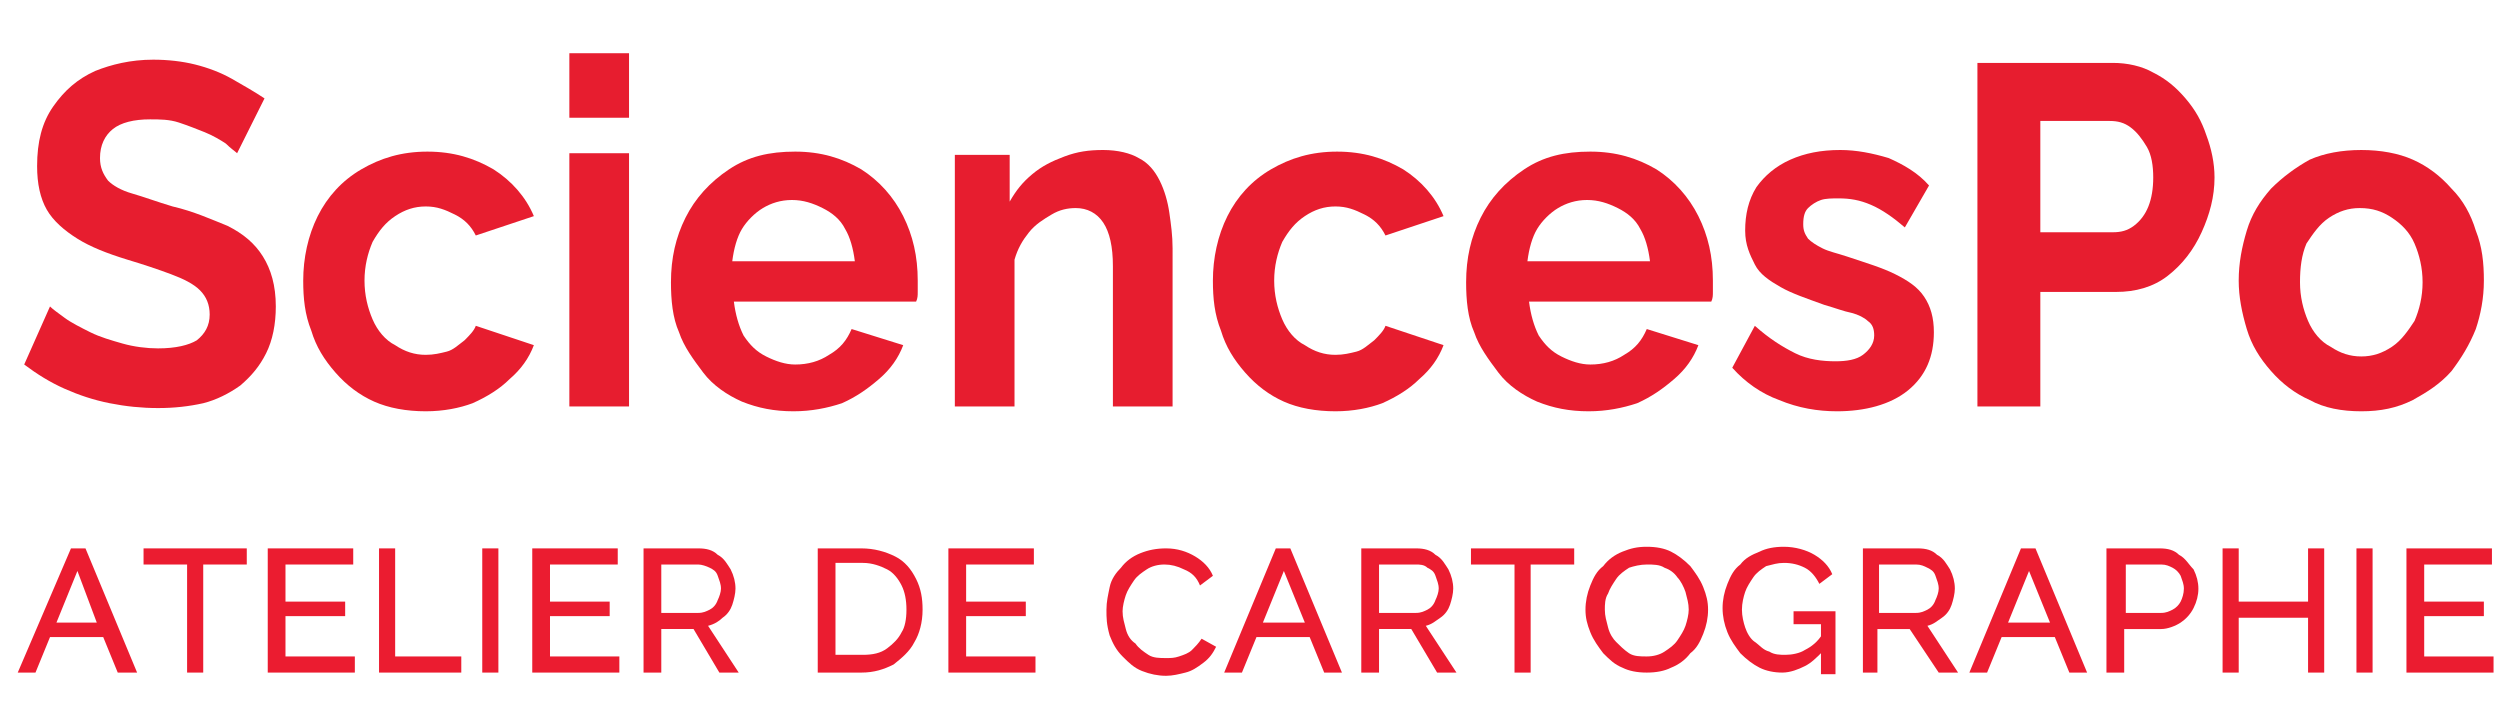 <svg xmlns="http://www.w3.org/2000/svg" xmlns:xlink="http://www.w3.org/1999/xlink" id="Layer_1" x="0px" y="0px" viewBox="0 0 155 45" style="enable-background:new 0 0 155 45;" xml:space="preserve"> <style type="text/css"> .st0{fill:#E71D2F;} .st1{fill:#EB1C30;} .st2{fill:none;} </style> <g> <g> <path class="st0" d="M14.7,9.5c-0.1-0.1-0.4-0.3-0.7-0.6c-0.3-0.2-0.8-0.5-1.3-0.7c-0.5-0.2-1-0.4-1.6-0.6 c-0.6-0.2-1.2-0.2-1.8-0.2C8.3,7.4,7.5,7.6,7,8C6.5,8.4,6.2,9,6.2,9.8c0,0.6,0.2,1,0.5,1.4C7,11.5,7.5,11.8,8.2,12 c0.7,0.2,1.5,0.5,2.5,0.8c1.3,0.3,2.4,0.8,3.4,1.2c1,0.5,1.7,1.1,2.2,1.9c0.5,0.8,0.8,1.8,0.8,3.1c0,1.1-0.2,2.1-0.6,2.9 c-0.4,0.8-0.9,1.4-1.6,2c-0.7,0.5-1.5,0.9-2.3,1.1c-0.9,0.2-1.8,0.3-2.8,0.3c-1,0-2-0.1-3-0.3c-1-0.2-1.9-0.5-2.8-0.9 c-0.9-0.4-1.7-0.9-2.5-1.5L3.1,19c0.2,0.2,0.5,0.4,0.9,0.7C4.4,20,5,20.3,5.6,20.6c0.6,0.3,1.3,0.5,2,0.7c0.7,0.2,1.5,0.3,2.2,0.3 c1.1,0,1.9-0.2,2.4-0.5c0.5-0.4,0.8-0.9,0.8-1.6c0-0.6-0.2-1.1-0.6-1.5c-0.4-0.4-1-0.7-1.8-1c-0.8-0.3-1.7-0.6-2.7-0.9 c-1.3-0.4-2.3-0.8-3.1-1.3c-0.8-0.5-1.5-1.1-1.9-1.8c-0.4-0.7-0.6-1.6-0.6-2.7c0-1.5,0.3-2.7,1-3.7c0.7-1,1.5-1.7,2.6-2.2 C6.9,4,8.1,3.7,9.5,3.7c0.9,0,1.8,0.1,2.6,0.3c0.8,0.2,1.6,0.5,2.3,0.9s1.4,0.8,2,1.2L14.7,9.5z"></path> <path class="st0" d="M26.4,25.5c-1.2,0-2.3-0.2-3.2-0.6s-1.7-1-2.4-1.8s-1.2-1.6-1.5-2.6c-0.4-1-0.5-2-0.5-3.1 c0-1.4,0.3-2.8,0.9-4c0.6-1.2,1.5-2.2,2.7-2.9c1.2-0.7,2.5-1.1,4.1-1.1s2.9,0.4,4.1,1.1c1.1,0.7,2,1.7,2.5,2.9l-3.6,1.2 c-0.3-0.6-0.7-1-1.3-1.3s-1.1-0.5-1.8-0.5c-0.7,0-1.3,0.2-1.9,0.6c-0.6,0.4-1,0.9-1.4,1.6c-0.3,0.7-0.5,1.5-0.5,2.4 c0,0.9,0.2,1.7,0.5,2.4c0.3,0.7,0.8,1.3,1.4,1.6c0.6,0.4,1.2,0.6,1.9,0.6c0.5,0,0.9-0.1,1.3-0.2s0.7-0.4,1.1-0.7 c0.3-0.3,0.6-0.6,0.7-0.9l3.6,1.2c-0.3,0.8-0.8,1.5-1.5,2.1c-0.6,0.6-1.4,1.1-2.3,1.5C28.5,25.3,27.5,25.5,26.4,25.5z"></path> <path class="st0" d="M35.3,7.3v-4h3.7v4H35.3z M35.3,25.2V9.5h3.7v15.7H35.3z"></path> <path class="st0" d="M49.2,25.5c-1.2,0-2.2-0.2-3.2-0.6c-0.9-0.4-1.8-1-2.4-1.8s-1.2-1.6-1.5-2.5c-0.4-0.9-0.5-2-0.5-3.1 c0-1.5,0.3-2.8,0.9-4c0.6-1.2,1.5-2.2,2.7-3s2.5-1.1,4.1-1.1c1.6,0,2.9,0.4,4.1,1.1c1.1,0.7,2,1.7,2.6,2.9c0.6,1.2,0.9,2.5,0.9,4 c0,0.3,0,0.5,0,0.7s0,0.4-0.1,0.6H45.5c0.1,0.8,0.3,1.5,0.6,2.1c0.4,0.6,0.8,1,1.4,1.3s1.2,0.5,1.8,0.5c0.8,0,1.5-0.2,2.1-0.6 c0.7-0.4,1.1-0.9,1.4-1.6l3.2,1c-0.3,0.8-0.8,1.5-1.5,2.1c-0.7,0.6-1.4,1.1-2.3,1.5C51.3,25.3,50.3,25.5,49.2,25.5z M45.4,16.2 h7.6c-0.1-0.8-0.3-1.5-0.6-2c-0.3-0.6-0.8-1-1.4-1.3c-0.6-0.3-1.2-0.5-1.9-0.5c-0.7,0-1.3,0.2-1.8,0.5c-0.5,0.3-1,0.8-1.3,1.3 C45.7,14.7,45.5,15.4,45.4,16.2z"></path> <path class="st0" d="M72.8,25.2H69v-8.7c0-1.2-0.2-2.1-0.6-2.7c-0.4-0.6-1-0.9-1.7-0.9c-0.5,0-1,0.1-1.5,0.4 c-0.5,0.3-1,0.6-1.4,1.1c-0.4,0.5-0.7,1-0.9,1.7v9.1h-3.7V9.6h3.4v2.9c0.4-0.7,0.8-1.2,1.4-1.7c0.6-0.5,1.2-0.8,2-1.1 s1.5-0.4,2.4-0.4c0.9,0,1.7,0.2,2.2,0.5c0.6,0.3,1,0.8,1.3,1.4c0.3,0.6,0.5,1.3,0.6,2c0.1,0.7,0.2,1.4,0.2,2.2V25.2z"></path> <path class="st0" d="M82.8,25.5c-1.2,0-2.3-0.2-3.2-0.6s-1.7-1-2.4-1.8s-1.2-1.6-1.5-2.6c-0.4-1-0.5-2-0.5-3.1 c0-1.4,0.3-2.8,0.9-4c0.6-1.2,1.5-2.2,2.7-2.9c1.2-0.7,2.5-1.1,4.1-1.1s2.9,0.4,4.1,1.1c1.1,0.7,2,1.7,2.5,2.9l-3.6,1.2 c-0.3-0.6-0.7-1-1.3-1.3s-1.1-0.5-1.8-0.5c-0.7,0-1.3,0.2-1.9,0.6c-0.6,0.4-1,0.9-1.4,1.6c-0.3,0.7-0.5,1.5-0.5,2.4 c0,0.9,0.2,1.7,0.5,2.4c0.3,0.7,0.8,1.3,1.4,1.6c0.6,0.4,1.2,0.6,1.9,0.6c0.5,0,0.9-0.1,1.3-0.2s0.7-0.4,1.1-0.7 c0.3-0.3,0.6-0.6,0.7-0.9l3.6,1.2c-0.3,0.8-0.8,1.5-1.5,2.1c-0.6,0.6-1.4,1.1-2.3,1.5C84.9,25.3,83.9,25.5,82.8,25.5z"></path> <path class="st0" d="M98.5,25.5c-1.2,0-2.2-0.2-3.2-0.6c-0.9-0.4-1.8-1-2.4-1.8s-1.2-1.6-1.5-2.5c-0.4-0.9-0.5-2-0.5-3.1 c0-1.5,0.3-2.8,0.9-4c0.6-1.2,1.5-2.2,2.7-3s2.5-1.1,4.1-1.1c1.6,0,2.9,0.4,4.1,1.1c1.1,0.7,2,1.7,2.6,2.9c0.6,1.2,0.9,2.5,0.9,4 c0,0.3,0,0.5,0,0.7s0,0.4-0.1,0.6H94.8c0.1,0.8,0.3,1.5,0.6,2.1c0.4,0.6,0.8,1,1.4,1.3s1.2,0.5,1.8,0.5c0.8,0,1.5-0.2,2.1-0.6 c0.7-0.4,1.1-0.9,1.4-1.6l3.2,1c-0.3,0.8-0.8,1.5-1.5,2.1c-0.7,0.6-1.4,1.1-2.3,1.5C100.6,25.3,99.6,25.5,98.5,25.5z M94.7,16.2 h7.6c-0.1-0.8-0.3-1.5-0.6-2c-0.3-0.6-0.8-1-1.4-1.3c-0.6-0.3-1.2-0.5-1.9-0.5c-0.7,0-1.3,0.2-1.8,0.5c-0.5,0.3-1,0.8-1.3,1.3 C95,14.7,94.8,15.4,94.7,16.2z"></path> <path class="st0" d="M113.9,25.5c-1.2,0-2.4-0.2-3.6-0.7c-1.1-0.4-2.1-1.1-2.9-2l1.4-2.6c0.9,0.8,1.7,1.3,2.5,1.7 c0.8,0.4,1.7,0.5,2.5,0.5c0.7,0,1.3-0.1,1.7-0.4c0.4-0.3,0.7-0.7,0.7-1.2c0-0.4-0.1-0.7-0.4-0.9c-0.2-0.2-0.6-0.4-1-0.5 c-0.5-0.1-1-0.3-1.7-0.5c-1.1-0.4-2-0.7-2.7-1.1c-0.7-0.4-1.3-0.8-1.6-1.4s-0.6-1.2-0.6-2.1c0-1,0.2-1.9,0.7-2.7 c0.5-0.7,1.2-1.3,2.1-1.7c0.9-0.4,1.9-0.6,3.1-0.6c1,0,2,0.2,3,0.5c0.9,0.4,1.8,0.9,2.5,1.7l-1.5,2.6c-0.7-0.6-1.4-1.1-2.1-1.4 c-0.7-0.3-1.3-0.4-2-0.4c-0.4,0-0.8,0-1.1,0.1c-0.3,0.1-0.6,0.3-0.8,0.5c-0.2,0.2-0.3,0.5-0.3,1c0,0.4,0.1,0.6,0.3,0.9 c0.2,0.2,0.5,0.4,0.9,0.6c0.4,0.2,0.9,0.3,1.5,0.5c1.2,0.4,2.2,0.7,3,1.1s1.4,0.8,1.8,1.4c0.4,0.6,0.6,1.3,0.6,2.2 c0,1.5-0.5,2.7-1.6,3.6S115.6,25.5,113.9,25.5z"></path> <path class="st0" d="M122.6,25.2V3.9h8.4c0.9,0,1.8,0.2,2.5,0.6c0.8,0.4,1.4,0.9,2,1.6c0.6,0.7,1,1.4,1.3,2.3 c0.3,0.8,0.5,1.7,0.5,2.6c0,1.2-0.3,2.3-0.8,3.4c-0.5,1.1-1.2,2-2.1,2.7c-0.9,0.7-2,1-3.2,1h-4.7v7.1H122.6z M126.5,14.4h4.5 c0.5,0,0.9-0.1,1.3-0.4c0.4-0.3,0.7-0.7,0.9-1.2s0.3-1.1,0.3-1.8c0-0.7-0.1-1.4-0.4-1.9c-0.3-0.5-0.6-0.9-1-1.2s-0.8-0.4-1.3-0.4 h-4.3V14.4z"></path> <path class="st0" d="M146.4,25.5c-1.2,0-2.3-0.2-3.2-0.7c-0.9-0.4-1.7-1-2.4-1.8c-0.7-0.8-1.2-1.6-1.5-2.6c-0.3-1-0.5-2-0.5-3 c0-1.1,0.2-2.1,0.5-3.1c0.3-1,0.8-1.8,1.5-2.6c0.7-0.7,1.5-1.3,2.4-1.8c0.9-0.4,2-0.6,3.2-0.6c1.2,0,2.3,0.2,3.2,0.6 c0.9,0.4,1.7,1,2.4,1.8c0.7,0.7,1.2,1.6,1.5,2.6c0.4,1,0.5,2,0.5,3.1c0,1.1-0.2,2.1-0.5,3c-0.4,1-0.9,1.8-1.5,2.6 c-0.7,0.8-1.5,1.3-2.4,1.8C148.6,25.3,147.6,25.5,146.4,25.5z M142.6,17.5c0,0.9,0.2,1.7,0.5,2.4c0.3,0.7,0.8,1.3,1.4,1.6 c0.6,0.4,1.2,0.6,1.9,0.6s1.3-0.2,1.9-0.6c0.6-0.4,1-1,1.4-1.6c0.3-0.7,0.5-1.5,0.5-2.4c0-0.9-0.2-1.7-0.5-2.4 c-0.3-0.7-0.8-1.2-1.4-1.6c-0.6-0.4-1.2-0.6-2-0.6c-0.7,0-1.3,0.2-1.9,0.6c-0.6,0.4-1,1-1.4,1.6C142.7,15.8,142.6,16.6,142.6,17.5 z"></path> </g> </g> <g> <g> <g> <path class="st1" d="M1.1,41.7L4.4,34h0.9l3.2,7.7H7.3l-0.9-2.2H3.1l-0.9,2.2H1.1z M4.8,35.4l-1.3,3.2h2.5L4.8,35.4z"></path> <path class="st1" d="M15.3,35h-2.7v6.7h-1V35H8.9v-1h6.4V35z"></path> <path class="st1" d="M22,40.7v1h-5.4V34h5.3v1h-4.2v2.3h3.7v0.9h-3.7v2.5H22z"></path> <path class="st1" d="M23.5,41.7V34h1v6.7h4.1v1H23.5z"></path> <path class="st1" d="M29.9,41.7V34h1v7.7H29.9z"></path> <path class="st1" d="M38.4,40.7v1H33V34h5.3v1h-4.2v2.3h3.7v0.9h-3.7v2.5H38.4z"></path> <path class="st1" d="M39.9,41.7V34h3.4c0.5,0,0.9,0.1,1.2,0.4c0.4,0.2,0.6,0.6,0.8,0.9c0.2,0.4,0.3,0.8,0.3,1.2 c0,0.3-0.1,0.7-0.2,1c-0.1,0.3-0.3,0.6-0.6,0.8c-0.2,0.2-0.5,0.4-0.9,0.5l1.9,2.9h-1.2L43,39h-2v2.7H39.9z M41,38h2.3 c0.3,0,0.5-0.1,0.7-0.2c0.2-0.1,0.4-0.3,0.5-0.6c0.1-0.2,0.2-0.5,0.2-0.7c0-0.3-0.1-0.5-0.2-0.8s-0.3-0.4-0.5-0.5 S43.5,35,43.3,35H41V38z"></path> <path class="st1" d="M50.7,41.7V34h2.7c0.8,0,1.5,0.2,2.1,0.5s1,0.8,1.3,1.4c0.3,0.6,0.4,1.2,0.4,1.9c0,0.8-0.2,1.5-0.5,2 c-0.3,0.6-0.8,1-1.3,1.4c-0.6,0.3-1.2,0.5-2,0.5H50.7z M56.2,37.8c0-0.6-0.1-1.1-0.3-1.5c-0.2-0.4-0.5-0.8-0.9-1 c-0.4-0.2-0.9-0.4-1.5-0.4h-1.7v5.7h1.7c0.6,0,1.1-0.1,1.5-0.4c0.4-0.3,0.7-0.6,0.9-1C56.1,38.9,56.2,38.4,56.2,37.8z"></path> <path class="st1" d="M64.2,40.7v1h-5.4V34h5.3v1h-4.2v2.3h3.7v0.9h-3.7v2.5H64.2z"></path> <path class="st1" d="M68.6,37.8c0-0.5,0.1-0.9,0.2-1.4s0.4-0.9,0.7-1.2c0.3-0.4,0.7-0.7,1.2-0.9c0.5-0.2,1-0.3,1.6-0.3 c0.7,0,1.3,0.2,1.8,0.5c0.5,0.3,0.9,0.7,1.1,1.2l-0.8,0.6c-0.2-0.5-0.5-0.8-1-1c-0.4-0.2-0.8-0.3-1.2-0.3c-0.4,0-0.8,0.1-1.1,0.3 c-0.3,0.2-0.6,0.4-0.8,0.7c-0.2,0.3-0.4,0.6-0.5,0.9c-0.1,0.3-0.2,0.7-0.2,1c0,0.4,0.1,0.7,0.2,1.1c0.1,0.4,0.3,0.7,0.6,0.9 c0.2,0.3,0.5,0.5,0.8,0.7c0.3,0.2,0.7,0.2,1.1,0.2c0.3,0,0.5,0,0.8-0.1c0.3-0.1,0.6-0.2,0.8-0.4s0.4-0.4,0.6-0.7l0.9,0.5 c-0.2,0.4-0.4,0.7-0.8,1s-0.7,0.5-1.1,0.6c-0.4,0.1-0.8,0.2-1.2,0.2c-0.5,0-1-0.1-1.5-0.3c-0.5-0.2-0.8-0.5-1.2-0.9 s-0.6-0.8-0.8-1.3C68.6,38.7,68.6,38.3,68.6,37.8z"></path> <path class="st1" d="M75.9,41.7l3.2-7.7H80l3.2,7.7h-1.1l-0.9-2.2h-3.3l-0.9,2.2H75.9z M79.6,35.4l-1.3,3.2h2.6L79.6,35.4z"></path> <path class="st1" d="M84.4,41.7V34h3.4c0.5,0,0.9,0.1,1.2,0.4c0.4,0.2,0.6,0.6,0.8,0.9c0.2,0.4,0.3,0.8,0.3,1.2 c0,0.3-0.1,0.7-0.2,1s-0.3,0.6-0.6,0.8s-0.5,0.4-0.9,0.5l1.9,2.9h-1.2L87.5,39h-2v2.7H84.4z M85.5,38h2.3c0.3,0,0.5-0.1,0.7-0.2 c0.2-0.1,0.4-0.3,0.5-0.6c0.1-0.2,0.2-0.5,0.2-0.7c0-0.3-0.1-0.5-0.2-0.8s-0.3-0.4-0.5-0.5C88.3,35,88,35,87.8,35h-2.3V38z"></path> <path class="st1" d="M97.6,35h-2.7v6.7h-1V35h-2.7v-1h6.4V35z"></path> <path class="st1" d="M102.1,41.7c-0.6,0-1.1-0.1-1.5-0.3c-0.5-0.2-0.8-0.5-1.2-0.9c-0.3-0.4-0.6-0.8-0.8-1.3s-0.3-0.9-0.3-1.4 c0-0.5,0.1-1,0.3-1.5s0.4-0.9,0.8-1.2c0.3-0.4,0.7-0.7,1.2-0.9c0.5-0.2,0.9-0.3,1.5-0.3c0.6,0,1.1,0.1,1.5,0.3s0.8,0.5,1.2,0.9 c0.3,0.4,0.6,0.8,0.8,1.3c0.2,0.5,0.3,0.9,0.3,1.4c0,0.5-0.1,1-0.3,1.5c-0.2,0.5-0.4,0.9-0.8,1.2c-0.3,0.4-0.7,0.7-1.2,0.9 C103.2,41.6,102.7,41.7,102.1,41.7z M99.5,37.8c0,0.4,0.1,0.7,0.2,1.1s0.3,0.7,0.5,0.9s0.5,0.5,0.8,0.7c0.3,0.2,0.7,0.2,1.1,0.2 c0.4,0,0.8-0.1,1.1-0.3c0.3-0.2,0.6-0.4,0.8-0.7s0.4-0.6,0.5-0.9c0.1-0.3,0.2-0.7,0.2-1c0-0.4-0.1-0.7-0.2-1.1 c-0.1-0.3-0.3-0.7-0.5-0.9c-0.2-0.3-0.5-0.5-0.8-0.6c-0.3-0.2-0.7-0.2-1.1-0.2c-0.4,0-0.8,0.1-1.1,0.2c-0.3,0.2-0.6,0.4-0.8,0.7 c-0.2,0.3-0.4,0.6-0.5,0.9C99.5,37.1,99.5,37.5,99.5,37.8z"></path> <path class="st1" d="M110.5,41.7c-0.5,0-1-0.1-1.4-0.3c-0.4-0.2-0.8-0.5-1.2-0.9c-0.3-0.4-0.6-0.8-0.8-1.3 c-0.2-0.5-0.3-1-0.3-1.5c0-0.5,0.1-1,0.3-1.5c0.2-0.5,0.4-0.9,0.8-1.2c0.3-0.4,0.7-0.6,1.2-0.8c0.4-0.2,0.9-0.3,1.5-0.3 c0.7,0,1.4,0.2,1.9,0.5c0.5,0.3,0.9,0.7,1.1,1.2l-0.8,0.6c-0.2-0.4-0.5-0.8-0.9-1c-0.4-0.2-0.8-0.3-1.3-0.3 c-0.4,0-0.7,0.1-1.1,0.2c-0.3,0.2-0.6,0.4-0.8,0.7c-0.2,0.3-0.4,0.6-0.5,0.9c-0.1,0.3-0.2,0.7-0.2,1.1c0,0.4,0.1,0.8,0.2,1.1 c0.1,0.3,0.3,0.7,0.6,0.9s0.5,0.5,0.9,0.6c0.3,0.2,0.7,0.2,1,0.2c0.4,0,0.9-0.1,1.2-0.3c0.4-0.2,0.8-0.5,1.1-1v1.1 c-0.4,0.4-0.7,0.7-1.1,0.9S111,41.7,110.5,41.7z M112.9,38.7h-1.7v-0.8h2.6v3.9h-0.9V38.7z"></path> <path class="st1" d="M115.5,41.7V34h3.4c0.5,0,0.9,0.1,1.2,0.4c0.4,0.2,0.6,0.6,0.8,0.9c0.2,0.4,0.3,0.8,0.3,1.2 c0,0.3-0.1,0.7-0.2,1s-0.3,0.6-0.6,0.8s-0.5,0.4-0.9,0.5l1.9,2.9h-1.2l-1.8-2.7h-2v2.7H115.5z M116.5,38h2.3 c0.3,0,0.5-0.1,0.7-0.2c0.2-0.1,0.4-0.3,0.5-0.6c0.1-0.2,0.2-0.5,0.2-0.7c0-0.3-0.1-0.5-0.2-0.8s-0.3-0.4-0.5-0.5 c-0.2-0.1-0.4-0.2-0.7-0.2h-2.3V38z"></path> <path class="st1" d="M122.1,41.7l3.2-7.7h0.9l3.2,7.7h-1.1l-0.9-2.2h-3.3l-0.9,2.2H122.1z M125.8,35.4l-1.3,3.2h2.6L125.8,35.4z"></path> <path class="st1" d="M130.6,41.7V34h3.3c0.5,0,0.9,0.1,1.2,0.4c0.4,0.2,0.6,0.6,0.9,0.9c0.2,0.4,0.3,0.8,0.3,1.2 c0,0.4-0.1,0.8-0.3,1.2s-0.5,0.7-0.8,0.9c-0.3,0.2-0.8,0.4-1.2,0.4h-2.3v2.7H130.6z M131.7,38h2.3c0.3,0,0.5-0.1,0.7-0.2 s0.4-0.3,0.5-0.5c0.1-0.2,0.2-0.5,0.2-0.8c0-0.3-0.1-0.5-0.2-0.8c-0.1-0.2-0.3-0.4-0.5-0.5c-0.2-0.1-0.4-0.2-0.7-0.2h-2.2V38z"></path> <path class="st1" d="M144.1,34v7.7h-1v-3.4h-4.3v3.4h-1V34h1v3.3h4.3V34H144.1z"></path> <path class="st1" d="M146.1,41.7V34h1v7.7H146.1z"></path> <path class="st1" d="M154.6,40.7v1h-5.4V34h5.3v1h-4.2v2.3h3.7v0.9h-3.7v2.5H154.6z"></path> </g> </g> </g> <rect class="st2" width="155" height="45"></rect> </svg>